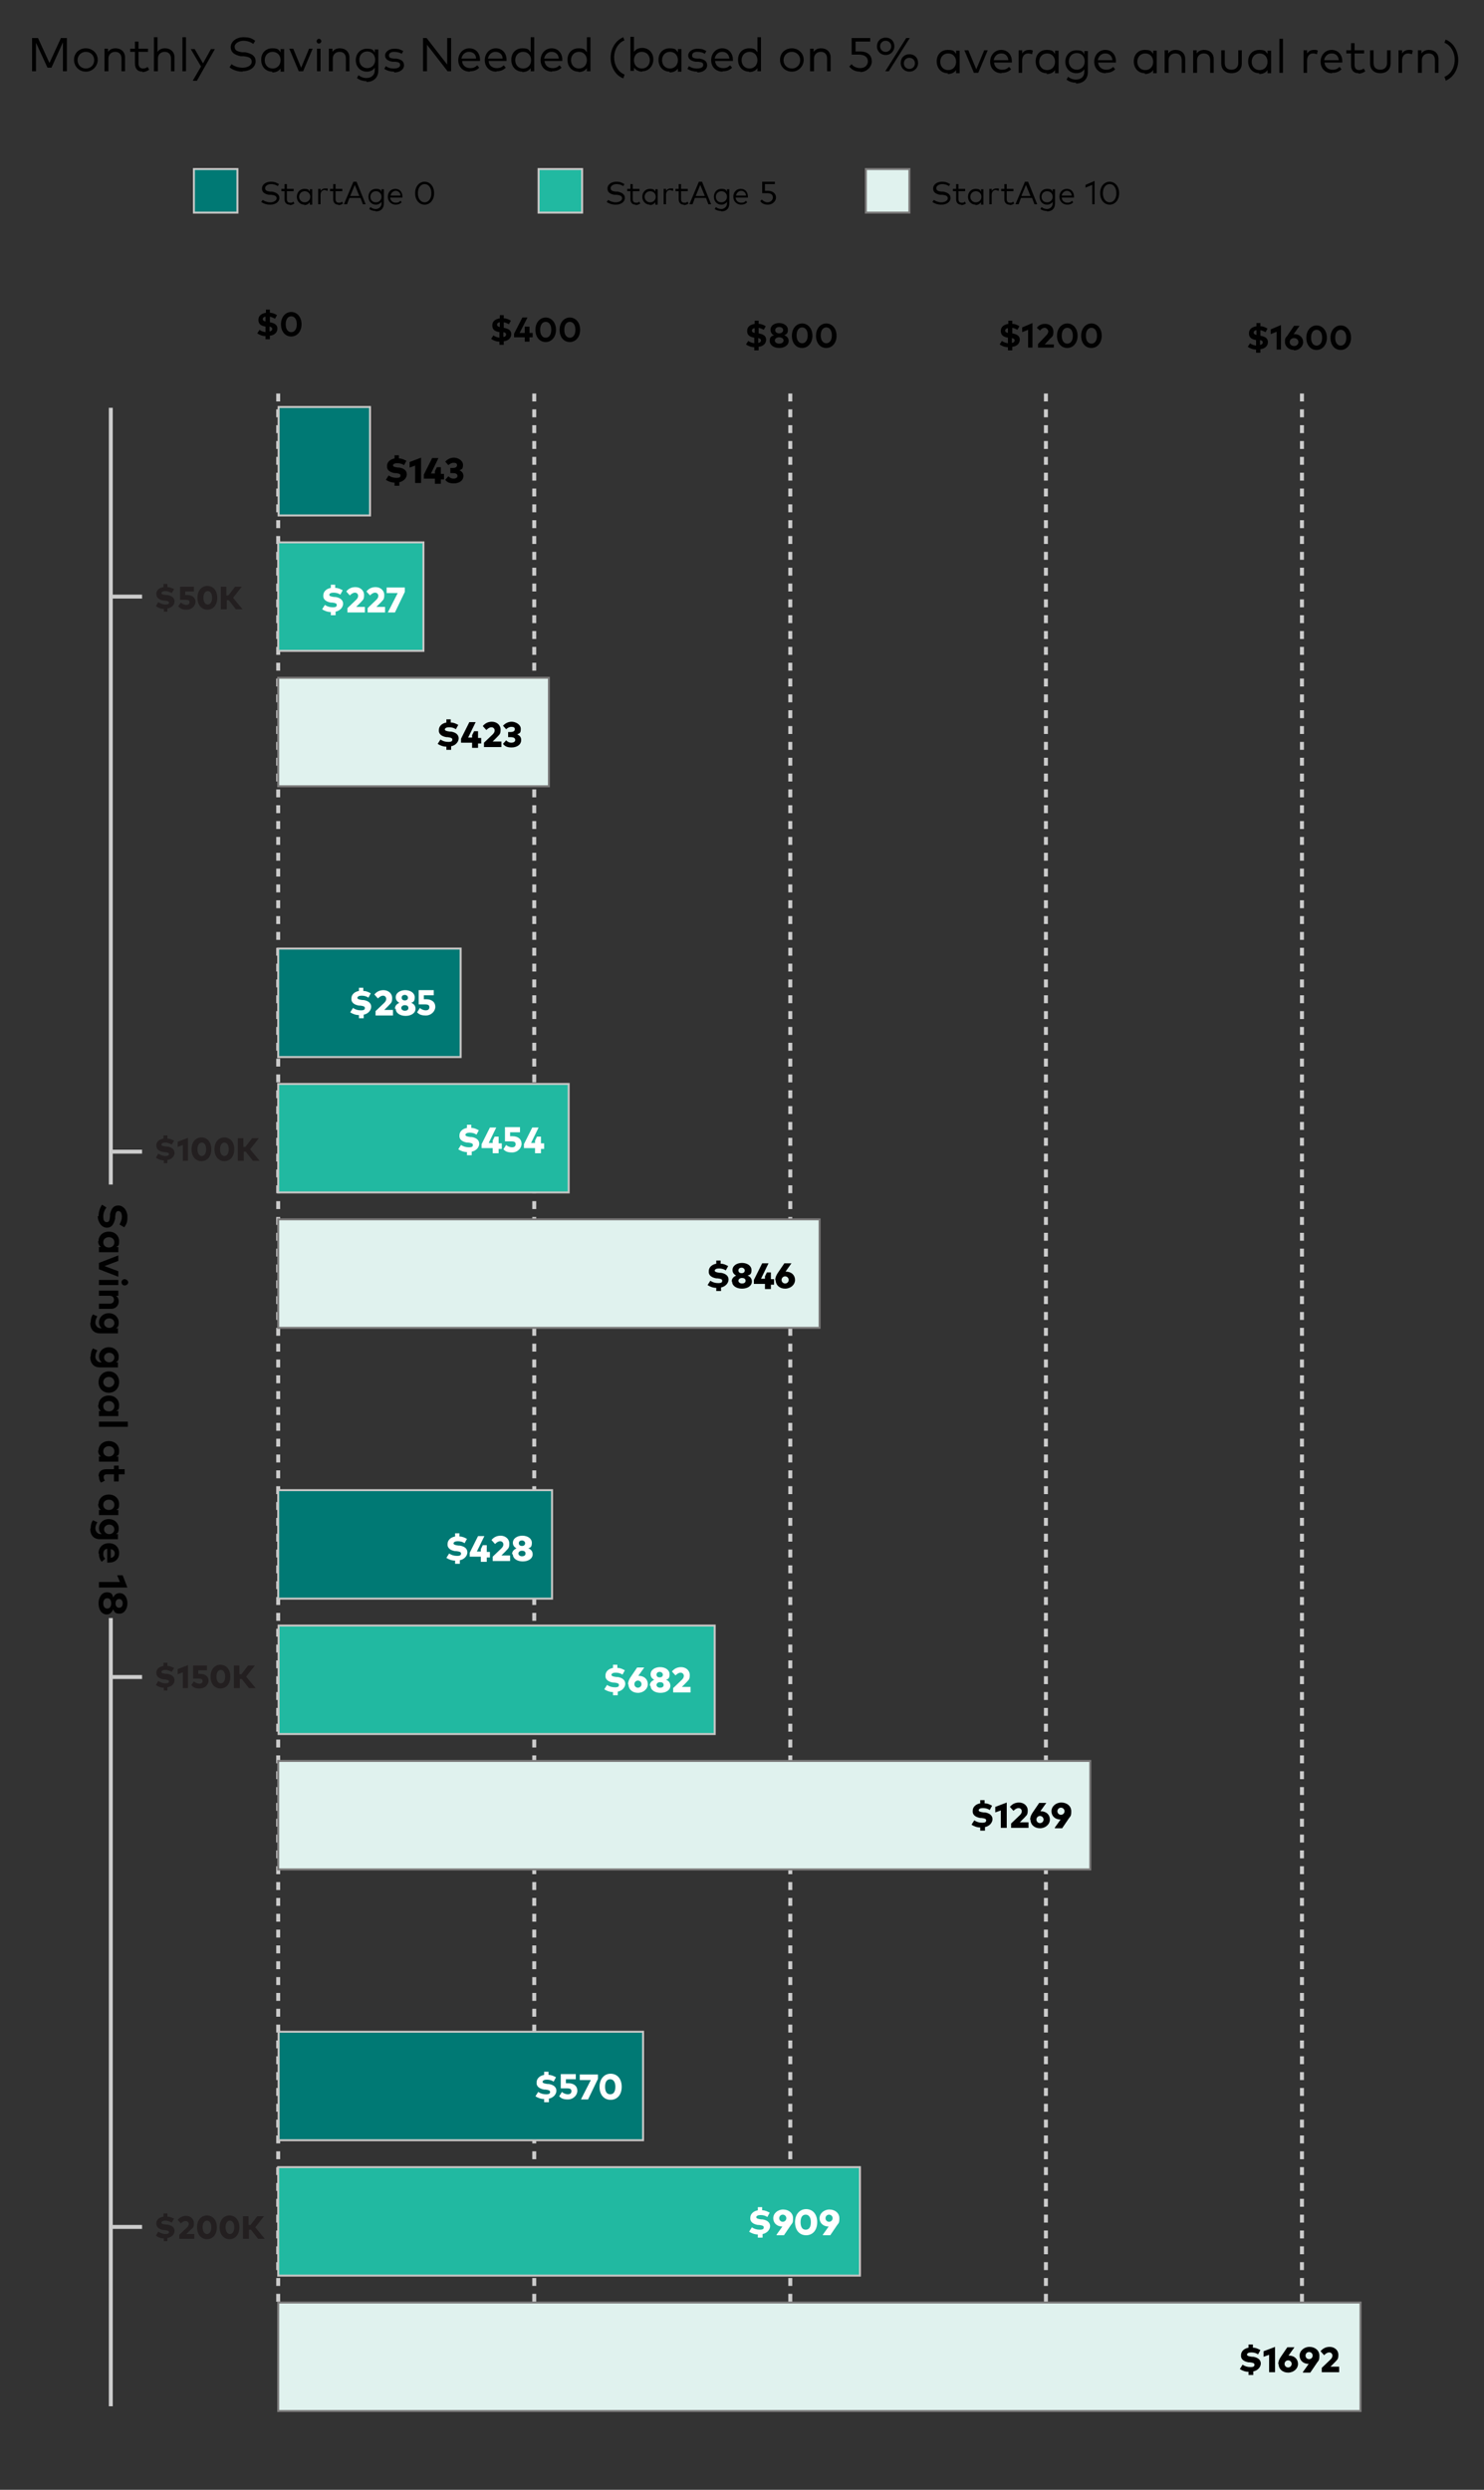 <?xml version="1.0" encoding="UTF-8"?>
<svg xmlns="http://www.w3.org/2000/svg" version="1.1" viewBox="0 0 375 628.9">
  <rect x="0" y="0" width="375" height="628.9" fill="#333333" stroke="none"/>
  <defs>
    <style>
      .cls-1, .cls-2 {
        fill: none;
        stroke: #ccc;
      }

      .cls-3 {
        fill: #010101;
      }

      .cls-4 {
        fill: #e0f2ee;
        stroke: #7c7b7b;
      }

      .cls-4, .cls-5, .cls-6 {
        stroke-width: .5px;
      }

      .cls-7 {
        fill: #231f20;
      }

      .cls-8 {
        isolation: isolate;
      }

      .cls-9 {
        fill: #fff;
      }

      .cls-5 {
        fill: #21b9a1;
      }

      .cls-5, .cls-6 {
        stroke: #c7c6c5;
      }

      .cls-6 {
        fill: #007974;
      }

      .cls-2 {
        stroke-dasharray: 2 2;
      }
    </style>
  </defs>
  <!-- Generator: Adobe Illustrator 28.7.8, SVG Export Plug-In . SVG Version: 1.2.0 Build 200)  -->
  <g>
    <g id="Layer_1">
      <g id="Layer_1-2" data-name="Layer_1">
        <g id="Layer_1-2">
          <path class="cls-3" d="M9.1,18h-1v-8.4h1.5l2.9,6.3,2.9-6.3h1.5v8.4h-1v-7.3l-2.9,6.4h-1l-2.9-6.3v7.3h0ZM21.7,18.1c-1.7,0-3-1.3-3-3s1.3-2.9,3-2.9,3,1.3,3,2.9-1.3,3-3,3ZM21.7,17.3c1.2,0,2.1-.9,2.1-2.1s-.9-2.1-2.1-2.1-2.1.9-2.1,2.1.9,2.1,2.1,2.1ZM27.3,18h-.9v-5.7h.9v.8c.5-.7,1.2-.9,1.9-.9,1.4,0,2.4.9,2.4,2.3v3.5h-.9v-3.2c0-1.1-.6-1.7-1.6-1.7s-1.7.7-1.7,1.7v3.2h0ZM36,18.1c-1.2,0-1.9-.7-1.9-2.1v-2.9h-1.2v-.8h1.2v-1.8h.9v1.8h2.4v.8h-2.4v2.9c0,.9.5,1.3,1.1,1.3s.9-.2,1.2-.4l.4.7c-.4.3-1,.6-1.7.6h0ZM39.8,18h-.9v-8.6h.9v3.7c.5-.7,1.2-.9,1.9-.9,1.4,0,2.4.9,2.4,2.3v3.5h-.9v-3.2c0-1.1-.6-1.7-1.6-1.7s-1.7.7-1.7,1.7v3.2h-.1ZM47,18h-.9v-8.6h.9v8.6ZM49.7,20.4h-1l2.1-3.6-2.6-4.4h1l2.1,3.6,2-3.6h1l-4.6,8.1h0ZM61.3,18.1c-1.2,0-2.5-.4-3.3-1.1l.5-.8c.6.5,1.7.9,2.8.9s2.3-.5,2.3-1.5-.7-1.2-2-1.4h-.8c-1.4-.3-2.5-.9-2.5-2.3s1.4-2.5,3.2-2.5,2.2.4,3,.9l-.5.8c-.7-.5-1.5-.8-2.5-.8s-2.2.6-2.2,1.5.6,1.2,1.9,1.4h.8c1.4.3,2.6.8,2.6,2.3s-1.5,2.5-3.3,2.5h0ZM68.8,18.1c-1.6,0-2.8-1.2-2.8-3s1.2-2.9,2.8-2.9,1.6.4,2.1,1v-.8h.9v5.7h-.9v-.8c-.4.6-1.1,1-2.1,1v-.2ZM68.9,17.3c1.2,0,2-.9,2-2.1s-.8-2.1-2-2.1-2,.9-2,2.1.8,2.1,2,2.1ZM76.5,18h-1l-2.4-5.7h1l2,4.8,2-4.8h.9l-2.4,5.7h0ZM80.6,11c-.4,0-.6-.3-.6-.6s.3-.6.6-.6.6.3.6.6-.3.6-.6.6ZM81,18h-.9v-5.7h.9v5.7ZM84,18h-.9v-5.7h.9v.8c.5-.7,1.2-.9,1.9-.9,1.4,0,2.4.9,2.4,2.3v3.5h-.9v-3.2c0-1.1-.6-1.7-1.6-1.7s-1.7.7-1.7,1.7v3.2h-.1ZM92.6,20.5c-.9,0-1.8-.3-2.4-.8l.4-.7c.5.4,1.2.7,2,.7,1.2,0,2.1-.7,2.1-2v-.6c-.4.6-1.1,1-2,1-1.6,0-2.8-1.2-2.8-2.9s1.2-2.9,2.8-2.9,1.6.4,2,1v-.8h.9v5.3c0,1.8-1.2,2.9-3,2.9v-.2ZM92.8,17.2c1.2,0,2-.9,2-2.1s-.8-2.1-2-2.1-2,.9-2,2.1.8,2.1,2,2.1ZM99.5,18.1c-.7,0-1.6-.2-2.4-.7l.4-.7c.4.3,1,.6,2,.6s1.6-.3,1.6-.9-.4-.7-1.2-.8h-.7c-1.3-.2-1.9-.8-1.9-1.6s.9-1.7,2.3-1.7,1.7.3,2.3.6l-.4.7c-.4-.3-1.1-.5-1.9-.5s-1.3.3-1.3.9.4.7,1.2.8h.7c1.2.2,1.9.7,1.9,1.7s-1,1.8-2.5,1.8v-.2h0ZM107.9,18h-1v-8.4h.9l5.2,6.7v-6.7h1v8.4h-.9l-5.2-6.7v6.7ZM118.7,18.1c-1.7,0-2.9-1.2-2.9-2.9s1.2-3,2.8-3,2.7,1.2,2.7,2.9v.3h-4.5c0,1.2,1,1.8,2,1.8s1.3-.3,1.8-.7l.5.6c-.7.7-1.5.9-2.3.9h0ZM116.7,14.8h3.6c0-1.1-.8-1.7-1.8-1.7s-1.7.7-1.9,1.7h.1ZM125.4,18.1c-1.7,0-2.9-1.2-2.9-2.9s1.2-3,2.8-3,2.7,1.2,2.7,2.9v.3h-4.5c0,1.2,1,1.8,2,1.8s1.3-.3,1.8-.7l.5.6c-.7.7-1.5.9-2.3.9h0ZM123.4,14.8h3.6c0-1.1-.8-1.7-1.8-1.7s-1.7.7-1.9,1.7h.1ZM132,18.1c-1.6,0-2.8-1.2-2.8-3s1.2-2.9,2.8-2.9,1.6.4,2.1,1v-3.8h.9v8.6h-.9v-.8c-.4.6-1.1,1-2.1,1h0ZM132.2,17.3c1.2,0,2-.9,2-2.1s-.8-2.1-2-2.1-2,.9-2,2.1.8,2.1,2,2.1ZM139.5,18.1c-1.7,0-2.9-1.2-2.9-2.9s1.2-3,2.8-3,2.7,1.2,2.7,2.9v.3h-4.5c.1,1.2,1,1.8,2,1.8s1.3-.3,1.8-.7l.5.6c-.7.7-1.5.9-2.3.9h-.1ZM137.6,14.8h3.6c-.1-1.1-.8-1.7-1.8-1.7s-1.7.7-1.9,1.7h0ZM146.2,18.1c-1.6,0-2.8-1.2-2.8-3s1.2-2.9,2.8-2.9,1.6.4,2.1,1v-3.8h.9v8.6h-.9v-.8c-.4.6-1.1,1-2.1,1h0ZM146.3,17.3c1.2,0,2-.9,2-2.1s-.8-2.1-2-2.1-2,.9-2,2.1.8,2.1,2,2.1ZM157.8,19l-.3.8c-1.9-.7-3.2-2.8-3.2-5.2s1.3-4.4,3.2-5.2l.3.8c-1.6.6-2.6,2.4-2.6,4.3s1,3.7,2.6,4.3v.2ZM162.3,18.1c-.9,0-1.6-.4-2.1-1v.8h-.9v-8.6h.9v3.8c.4-.6,1.1-1,2.1-1,1.6,0,2.8,1.2,2.8,2.9s-1.2,3-2.8,3h0ZM162.2,17.3c1.2,0,2-.9,2-2.1s-.8-2.1-2-2.1-2,.9-2,2.1.8,2.1,2,2.1ZM169.2,18.1c-1.6,0-2.8-1.2-2.8-3s1.2-2.9,2.8-2.9,1.6.4,2.1,1v-.8h.9v5.7h-.9v-.8c-.4.6-1.1,1-2.1,1v-.2ZM169.3,17.3c1.2,0,2-.9,2-2.1s-.8-2.1-2-2.1-2,.9-2,2.1.8,2.1,2,2.1ZM176.1,18.1c-.7,0-1.6-.2-2.4-.7l.4-.7c.4.3,1,.6,2,.6s1.6-.3,1.6-.9-.4-.7-1.2-.8h-.7c-1.3-.2-1.9-.8-1.9-1.6s.9-1.7,2.3-1.7,1.7.3,2.3.6l-.4.7c-.4-.3-1.1-.5-1.9-.5s-1.3.3-1.3.9.4.7,1.2.8h.7c1.2.2,1.9.7,1.9,1.7s-1,1.8-2.5,1.8v-.2h-.1ZM182.6,18.1c-1.7,0-2.9-1.2-2.9-2.9s1.2-3,2.8-3,2.7,1.2,2.7,2.9v.3h-4.5c.1,1.2,1,1.8,2,1.8s1.3-.3,1.8-.7l.5.6c-.7.7-1.5.9-2.3.9h-.1ZM180.7,14.8h3.6c-.1-1.1-.8-1.7-1.8-1.7s-1.7.7-1.9,1.7h0ZM189.3,18.1c-1.6,0-2.8-1.2-2.8-3s1.2-2.9,2.8-2.9,1.6.4,2.1,1v-3.8h.9v8.6h-.9v-.8c-.4.6-1.1,1-2.1,1h0ZM189.4,17.3c1.2,0,2-.9,2-2.1s-.8-2.1-2-2.1-2,.9-2,2.1.8,2.1,2,2.1ZM200.1,18.1c-1.7,0-3-1.3-3-3s1.3-2.9,3-2.9,3,1.3,3,2.9-1.3,3-3,3ZM200.1,17.3c1.2,0,2.1-.9,2.1-2.1s-.9-2.1-2.1-2.1-2.1.9-2.1,2.1.9,2.1,2.1,2.1ZM205.6,18h-.9v-5.7h.9v.8c.5-.7,1.2-.9,1.9-.9,1.4,0,2.4.9,2.4,2.3v3.5h-.9v-3.2c0-1.1-.6-1.7-1.6-1.7s-1.7.7-1.7,1.7v3.2h0ZM217.4,18.1c-1.2,0-2.1-.4-2.8-1.3l.6-.6c.5.7,1.4,1,2.2,1,1.2,0,1.9-.8,1.9-1.7s-.6-1.7-2.3-1.7h-1.8v-4.2h4.7v.9h-3.7v2.5h1.2c2,0,2.9,1.1,2.9,2.5s-1.3,2.7-2.9,2.7h0ZM223.8,13.9c-1.2,0-2.2-.9-2.2-2.2s.9-2.2,2.2-2.2,2.2.9,2.2,2.2-1,2.2-2.2,2.2ZM224.6,18h-.9l5.3-8.4h.9l-5.3,8.4ZM223.8,13.1c.8,0,1.4-.6,1.4-1.4s-.6-1.4-1.4-1.4-1.4.6-1.4,1.4.6,1.4,1.4,1.4ZM229.8,18.1c-1.2,0-2.2-.9-2.2-2.2s.9-2.2,2.2-2.2,2.2.9,2.2,2.2-1,2.2-2.2,2.2ZM229.8,17.4c.8,0,1.4-.6,1.4-1.4s-.6-1.4-1.4-1.4-1.4.6-1.4,1.4.6,1.4,1.4,1.4ZM239.5,18.5c-1.6,0-2.8-1.2-2.8-3s1.2-2.9,2.8-2.9,1.6.4,2.1,1v-.8h.9v5.7h-.9v-.8c-.4.6-1.1,1-2.1,1v-.2ZM239.6,17.7c1.2,0,2-.9,2-2.1s-.8-2.1-2-2.1-2,.9-2,2.1.8,2.1,2,2.1ZM247.1,18.4h-1l-2.4-5.7h1l2,4.8,2-4.8h.9l-2.4,5.7h-.1ZM253.1,18.5c-1.7,0-2.9-1.2-2.9-2.9s1.2-3,2.8-3,2.7,1.2,2.7,2.9v.3h-4.5c.1,1.2,1,1.8,2,1.8s1.3-.3,1.8-.7l.5.6c-.7.7-1.5.9-2.3.9h-.1ZM251.2,15.2h3.6c-.1-1.1-.8-1.7-1.8-1.7s-1.7.7-1.9,1.7h0ZM258.3,18.4h-.9v-5.7h.9v.8c.4-.6,1-.9,1.7-.9s.7,0,1,.2l-.2.9c-.3-.1-.7-.2-1-.2-.9,0-1.5.7-1.5,1.8v3.2h0ZM264.5,18.5c-1.6,0-2.8-1.2-2.8-3s1.2-2.9,2.8-2.9,1.6.4,2.1,1v-.8h.9v5.7h-.9v-.8c-.4.6-1.1,1-2.1,1v-.2ZM264.6,17.7c1.2,0,2-.9,2-2.1s-.8-2.1-2-2.1-2,.9-2,2.1.8,2.1,2,2.1ZM271.9,20.9c-.9,0-1.8-.3-2.4-.8l.4-.7c.5.4,1.2.7,2,.7,1.2,0,2.1-.7,2.1-2v-.6c-.4.6-1.1,1-2,1-1.6,0-2.8-1.2-2.8-2.9s1.2-2.9,2.8-2.9,1.6.4,2,1v-.8h.9v5.3c0,1.8-1.2,2.9-3,2.9v-.2ZM272.1,17.6c1.2,0,2-.9,2-2.1s-.8-2.1-2-2.1-2,.9-2,2.1.8,2.1,2,2.1ZM279.4,18.5c-1.7,0-2.9-1.2-2.9-2.9s1.2-3,2.8-3,2.7,1.2,2.7,2.9v.3h-4.5c.1,1.2,1,1.8,2,1.8s1.3-.3,1.8-.7l.5.6c-.7.7-1.5.9-2.3.9h-.1ZM277.5,15.2h3.6c-.1-1.1-.8-1.7-1.8-1.7s-1.7.7-1.9,1.7h0ZM289.3,18.5c-1.6,0-2.8-1.2-2.8-3s1.2-2.9,2.8-2.9,1.6.4,2.1,1v-.8h.9v5.7h-.9v-.8c-.4.6-1.1,1-2.1,1v-.2ZM289.4,17.7c1.2,0,2-.9,2-2.1s-.8-2.1-2-2.1-2,.9-2,2.1.8,2.1,2,2.1ZM295.2,18.4h-.9v-5.7h.9v.8c.5-.7,1.2-.9,1.9-.9,1.4,0,2.4.9,2.4,2.3v3.5h-.9v-3.2c0-1.1-.6-1.7-1.6-1.7s-1.7.7-1.7,1.7v3.2h0ZM302.4,18.4h-.9v-5.7h.9v.8c.5-.7,1.2-.9,1.9-.9,1.4,0,2.4.9,2.4,2.3v3.5h-.9v-3.2c0-1.1-.6-1.7-1.6-1.7s-1.7.7-1.7,1.7v3.2h0ZM311.2,18.5c-1.4,0-2.6-.8-2.6-2.5v-3.3h.9v3.2c0,1.2.7,1.7,1.7,1.7s1.7-.6,1.7-1.7v-3.2h.9v3.3c0,1.7-1.2,2.5-2.6,2.5ZM318.2,18.5c-1.6,0-2.8-1.2-2.8-3s1.2-2.9,2.8-2.9,1.6.4,2.1,1v-.8h.9v5.7h-.9v-.8c-.4.6-1.1,1-2.1,1v-.2ZM318.3,17.7c1.2,0,2-.9,2-2.1s-.8-2.1-2-2.1-2,.9-2,2.1.8,2.1,2,2.1ZM324.2,18.4h-.9v-8.6h.9v8.6ZM330.3,18.4h-.9v-5.7h.9v.8c.4-.6,1-.9,1.7-.9s.7,0,1,.2l-.2.9c-.3-.1-.7-.2-1-.2-.9,0-1.5.7-1.5,1.8v3.2h0ZM336.6,18.5c-1.7,0-2.9-1.2-2.9-2.9s1.2-3,2.8-3,2.7,1.2,2.7,2.9v.3h-4.5c.1,1.2,1,1.8,2,1.8s1.3-.3,1.8-.7l.5.6c-.7.7-1.5.9-2.3.9h-.1ZM334.7,15.2h3.6c-.1-1.1-.8-1.7-1.8-1.7s-1.7.7-1.9,1.7h0ZM343.3,18.5c-1.2,0-1.9-.7-1.9-2.1v-2.9h-1.2v-.8h1.2v-1.8h.9v1.8h2.4v.8h-2.4v2.9c0,.9.5,1.3,1.1,1.3s.9-.2,1.2-.4l.4.7c-.4.3-1,.6-1.7.6h0ZM348.8,18.5c-1.4,0-2.6-.8-2.6-2.5v-3.3h.9v3.2c0,1.2.7,1.7,1.7,1.7s1.7-.6,1.7-1.7v-3.2h.9v3.3c0,1.7-1.2,2.5-2.6,2.5ZM354.3,18.4h-.9v-5.7h.9v.8c.4-.6,1-.9,1.7-.9s.7,0,1,.2l-.2.9c-.3-.1-.7-.2-1-.2-.9,0-1.5.7-1.5,1.8v3.2h0ZM359.2,18.4h-.9v-5.7h.9v.8c.5-.7,1.2-.9,1.9-.9,1.4,0,2.4.9,2.4,2.3v3.5h-.9v-3.2c0-1.1-.6-1.7-1.6-1.7s-1.7.7-1.7,1.7v3.2h0ZM365.3,20.2l-.3-.8c1.6-.6,2.6-2.4,2.6-4.3s-1-3.7-2.6-4.3l.3-.8c1.9.7,3.2,2.8,3.2,5.2s-1.3,4.4-3.2,5.2v-.2Z"/>
          <path class="cls-3" d="M68.1,85.7h-1v-.8c-.8,0-1.5-.3-2.1-.7l.6-.9c.3.3.9.5,1.5.6v-1.4h0c-1.1-.2-1.8-.6-1.8-1.7s.8-1.6,1.9-1.8v-.8h1v.8c.7,0,1.3.3,1.8.6l-.5.9c-.4-.2-.8-.4-1.3-.5v1.4c1.1.2,1.9.6,1.9,1.6s-.8,1.7-1.9,1.8v.9h0ZM67.1,81.2v-1.2c-.4,0-.7.3-.7.6s.2.5.7.6ZM68.1,82.5v1.2c.4,0,.7-.3.7-.6s-.2-.5-.7-.6ZM73.6,85c-1.5,0-2.6-1.2-2.6-3.1s1.2-3.1,2.6-3.1,2.6,1.2,2.6,3.1-1.2,3.1-2.6,3.1ZM73.6,83.9c.8,0,1.4-.7,1.4-2s-.6-2-1.4-2-1.4.7-1.4,2,.6,2,1.4,2Z"/>
          <path class="cls-2" d="M70.3,99.4v482.2"/>
          <path class="cls-3" d="M127.2,87.1h-1v-.8c-.8,0-1.5-.3-2.1-.7l.6-.9c.3.3.9.5,1.5.6v-1.4h0c-1.1-.2-1.8-.6-1.8-1.7s.8-1.6,1.9-1.8v-.8h1v.8c.7,0,1.3.3,1.8.6l-.5.9c-.4-.2-.8-.4-1.3-.5v1.4c1.1.2,1.9.6,1.9,1.6s-.8,1.7-1.9,1.8v.9h0ZM126.3,82.6v-1.2c-.4,0-.7.3-.7.6s.2.5.7.6ZM127.2,83.9v1.2c.4,0,.7-.3.7-.6s-.2-.5-.7-.6ZM133.8,86.3h-1.2v-1.1h-2.7v-.9l2.1-4.1h1.3l-2,3.9h1.3v-1.6h1.2v1.6h.8v1.1h-.8v1.1h0ZM137.9,86.4c-1.5,0-2.6-1.2-2.6-3.1s1.2-3.1,2.6-3.1,2.6,1.2,2.6,3.1-1.2,3.1-2.6,3.1ZM137.9,85.3c.8,0,1.4-.7,1.4-2s-.6-2-1.4-2-1.4.7-1.4,2,.6,2,1.4,2ZM144,86.4c-1.5,0-2.6-1.2-2.6-3.1s1.2-3.1,2.6-3.1,2.6,1.2,2.6,3.1-1.2,3.1-2.6,3.1ZM144,85.3c.8,0,1.4-.7,1.4-2s-.6-2-1.4-2-1.4.7-1.4,2,.6,2,1.4,2Z"/>
          <path class="cls-2" d="M135,99.4v482.2"/>
          <path class="cls-3" d="M191.6,88.5h-1v-.8c-.8,0-1.5-.3-2.1-.7l.6-.9c.3.3.9.5,1.5.6v-1.4h0c-1.1-.2-1.8-.6-1.8-1.7s.8-1.6,1.9-1.8v-.8h1v.8c.7,0,1.3.3,1.8.6l-.5.9c-.4-.2-.8-.4-1.3-.5v1.4c1.1.2,1.9.6,1.9,1.6s-.8,1.7-1.9,1.8v.9h0ZM190.7,84.1v-1.2c-.4,0-.7.3-.7.6s.2.5.7.6ZM191.6,85.4v1.2c.4,0,.7-.3.7-.6s-.2-.5-.7-.6ZM196.9,87.9c-1.3,0-2.4-.7-2.4-1.8s.5-1.2,1.1-1.4c-.5-.2-.9-.7-.9-1.4,0-1.1,1-1.7,2.2-1.7s2.2.7,2.2,1.7-.4,1.1-.9,1.4c.6.2,1.1.7,1.1,1.4,0,1.1-1.1,1.8-2.4,1.8h0ZM196.9,84.2c.5,0,1-.3,1-.8s-.4-.8-1-.8-1,.3-1,.8.4.8,1,.8ZM196.9,86.8c.6,0,1.1-.3,1.1-.8s-.5-.8-1.1-.8-1.1.3-1.1.8.5.8,1.1.8ZM202.7,87.9c-1.5,0-2.6-1.2-2.6-3.1s1.2-3.1,2.6-3.1,2.6,1.2,2.6,3.1-1.2,3.1-2.6,3.1ZM202.7,86.7c.8,0,1.4-.7,1.4-2s-.6-2-1.4-2-1.4.7-1.4,2,.6,2,1.4,2ZM208.8,87.9c-1.5,0-2.6-1.2-2.6-3.1s1.2-3.1,2.6-3.1,2.6,1.2,2.6,3.1-1.2,3.1-2.6,3.1ZM208.8,86.7c.8,0,1.4-.7,1.4-2s-.6-2-1.4-2-1.4.7-1.4,2,.6,2,1.4,2Z"/>
          <path class="cls-2" d="M199.7,99.4v482.2"/>
          <path class="cls-3" d="M255.7,88.5h-1v-.8c-.8,0-1.5-.3-2.1-.7l.6-.9c.3.3.9.5,1.5.6v-1.4h0c-1.1-.2-1.8-.6-1.8-1.7s.8-1.6,1.9-1.8v-.8h1v.8c.7,0,1.3.3,1.8.6l-.5.9c-.4-.2-.8-.4-1.3-.5v1.4c1.1.2,1.9.6,1.9,1.6s-.8,1.7-1.9,1.8v.9h0ZM254.7,84.1v-1.2c-.4,0-.7.3-.7.6s.2.5.7.6ZM255.7,85.4v1.2c.4,0,.7-.3.7-.6s-.2-.5-.7-.6ZM261,87.8h-1.2v-4.5l-1.5.6v-1.2l2.6-1.1v6.2h.1ZM266.3,87.8h-4v-.9l2.1-2.2c.3-.3.5-.7.5-1s-.4-.9-.9-.9-.9.3-1.2.7l-.8-.7c.3-.4.9-1,2.1-1s2.1.8,2.1,2-.4,1.3-.9,1.8l-1.3,1.4h2.3v1.1-.3h0ZM269.7,87.9c-1.5,0-2.6-1.2-2.6-3.1s1.2-3.1,2.6-3.1,2.6,1.2,2.6,3.1-1.2,3.1-2.6,3.1ZM269.7,86.8c.8,0,1.4-.7,1.4-2s-.6-2-1.4-2-1.4.7-1.4,2,.6,2,1.4,2ZM275.8,87.9c-1.5,0-2.6-1.2-2.6-3.1s1.2-3.1,2.6-3.1,2.6,1.2,2.6,3.1-1.2,3.1-2.6,3.1ZM275.8,86.8c.8,0,1.4-.7,1.4-2s-.6-2-1.4-2-1.4.7-1.4,2,.6,2,1.4,2Z"/>
          <path class="cls-2" d="M264.3,99.4v482.2"/>
          <path class="cls-3" d="M318.4,89.1h-1v-.8c-.8,0-1.5-.3-2.1-.7l.6-.9c.3.3.9.5,1.5.6v-1.4h0c-1.1-.2-1.8-.6-1.8-1.7s.8-1.6,1.9-1.8v-.8h1v.8c.7,0,1.3.3,1.8.6l-.5.9c-.4-.2-.8-.4-1.3-.5v1.4c1.1.2,1.9.6,1.9,1.6s-.8,1.7-1.9,1.8v.9h-.1ZM317.5,84.6v-1.2c-.4,0-.7.3-.7.6s.2.5.7.6ZM318.4,85.9v1.2c.4,0,.7-.3.7-.6s-.2-.5-.7-.6ZM323.8,88.3h-1.2v-4.5l-1.5.6v-1.2l2.6-1.1v6.2h.1ZM327,88.4c-1.3,0-2.3-.9-2.3-2s.2-1.1.6-1.6l1.7-2.5h1.4l-1.5,2.1h.3c1.2,0,2.1.9,2.1,2s-1,2.1-2.3,2.1h0ZM327,87.4c.6,0,1.1-.4,1.1-1s-.5-1-1.1-1-1.1.4-1.1,1,.5,1,1.1,1ZM332.7,88.4c-1.5,0-2.6-1.2-2.6-3.1s1.2-3.1,2.6-3.1,2.6,1.2,2.6,3.1-1.2,3.1-2.6,3.1ZM332.7,87.3c.8,0,1.4-.7,1.4-2s-.6-2-1.4-2-1.4.7-1.4,2,.6,2,1.4,2ZM338.8,88.4c-1.5,0-2.6-1.2-2.6-3.1s1.2-3.1,2.6-3.1,2.6,1.2,2.6,3.1-1.2,3.1-2.6,3.1ZM338.8,87.3c.8,0,1.4-.7,1.4-2s-.6-2-1.4-2-1.4.7-1.4,2,.6,2,1.4,2Z"/>
          <path class="cls-2" d="M329,99.4v482.2"/>
          <path class="cls-6" d="M93.5,130.2v-27.4h-23.1v27.4h23.1Z"/>
          <path class="cls-6" d="M116.4,267v-27.4h-46.1v27.4h46.1Z"/>
          <path class="cls-6" d="M139.5,403.8v-27.4h-69.2v27.4h69.2Z"/>
          <path class="cls-6" d="M162.5,540.6v-27.4h-92.1v27.4h92.1Z"/>
          <path class="cls-5" d="M107,164.4v-27.4h-36.7v27.4h36.7Z"/>
          <path class="cls-5" d="M143.7,301.2v-27.4h-73.4v27.4h73.4Z"/>
          <path class="cls-5" d="M180.6,438v-27.4h-110.2v27.4h110.2Z"/>
          <path class="cls-5" d="M217.3,574.8v-27.4H70.3v27.4h147Z"/>
          <path class="cls-4" d="M138.7,198.6v-27.4h-68.4v27.4h68.4Z"/>
          <path class="cls-4" d="M207.1,335.4v-27.4H70.3v27.4h136.8Z"/>
          <path class="cls-4" d="M275.5,472.2v-27.4H70.3v27.4h205.2Z"/>
          <path class="cls-4" d="M343.8,609v-27.4H70.3v27.4h273.5Z"/>
          <path class="cls-3" d="M24.9,307.3c0-1.1.3-2.2.9-3l1.1.7c-.4.5-.8,1.3-.8,2.3s.3,1.4.9,1.4.7-.5.8-1.5v-.5c.3-1.3.8-2.2,2.1-2.2s2.3,1.3,2.3,2.8-.2,1.8-.8,2.7l-1.2-.7c.3-.6.6-1.2.6-2s-.3-1.4-.9-1.4-.7.6-.8,1.5v.4c-.3,1.3-.8,2.3-2.1,2.3s-2.3-1.4-2.3-2.9h.2,0ZM24.9,313.5c0-1.4,1.1-2.4,2.6-2.4s2.6,1,2.6,2.4-.3,1.1-.7,1.5h.5v1.3h-4.9v-1.3h.5c-.4-.3-.7-.8-.7-1.5h.1ZM26.1,313.8c0,.8.6,1.3,1.4,1.3s1.4-.5,1.4-1.3-.6-1.3-1.4-1.3-1.4.5-1.4,1.3ZM25,320.5v-1.5l4.9-1.9v1.4l-3.5,1.3,3.5,1.3v1.4l-4.9-1.9h0ZM30.7,323.9c0-.5.4-.8.8-.8s.9.4.9.8-.4.8-.9.8-.8-.4-.8-.8ZM25,324.6v-1.3h4.9v1.3h-4.9ZM25,327.3v-1.3h4.9v1.3h-.6c.5.3.7.9.7,1.4,0,1.1-.8,1.9-1.9,1.9h-3.1v-1.3h2.7c.7,0,1.1-.4,1.1-1s-.4-1-1.1-1h-2.7ZM22.9,334.1c0-.8.2-1.6.6-2.1l1.1.5c-.3.5-.5,1-.5,1.6s.5,1.4,1.3,1.4h.3c-.4-.3-.7-.8-.7-1.5,0-1.2,1-2.3,2.5-2.3s2.5,1.1,2.5,2.3-.3,1.2-.7,1.5h.5v1.3h-4.5c-1.6,0-2.5-1-2.5-2.7h.1ZM26.3,334.2c0,.7.6,1.2,1.3,1.2s1.3-.5,1.3-1.2-.6-1.2-1.3-1.2-1.3.5-1.3,1.2ZM22.9,342.7c0-.8.2-1.6.6-2.1l1.1.5c-.3.5-.5,1-.5,1.6s.5,1.4,1.3,1.4h.3c-.4-.3-.7-.8-.7-1.5,0-1.2,1-2.3,2.5-2.3s2.5,1.1,2.5,2.3-.3,1.2-.7,1.5h.5v1.3h-4.5c-1.6,0-2.5-1-2.5-2.7h.1ZM26.3,342.9c0,.7.6,1.2,1.3,1.2s1.3-.5,1.3-1.2-.6-1.2-1.3-1.2-1.3.5-1.3,1.2ZM24.9,349.1c0-1.5,1.1-2.7,2.6-2.7s2.6,1.1,2.6,2.7-1.1,2.7-2.6,2.7-2.6-1.1-2.6-2.7ZM26.1,349.1c0,.7.6,1.3,1.4,1.3s1.4-.6,1.4-1.3-.6-1.3-1.4-1.3-1.4.6-1.4,1.3ZM24.9,354.9c0-1.4,1.1-2.4,2.6-2.4s2.6,1,2.6,2.4-.3,1.1-.7,1.5h.5v1.3h-4.9v-1.3h.5c-.4-.3-.7-.8-.7-1.5h.1ZM26.1,355.2c0,.8.6,1.3,1.4,1.3s1.4-.5,1.4-1.3-.6-1.3-1.4-1.3-1.4.5-1.4,1.3ZM25,360.4v-1.3h7.3v1.3h-7.3ZM24.9,366.4c0-1.4,1.1-2.4,2.6-2.4s2.6,1,2.6,2.4-.3,1.1-.7,1.5h.5v1.3h-4.9v-1.3h.5c-.4-.3-.7-.8-.7-1.5h.1ZM26.1,366.6c0,.8.6,1.3,1.4,1.3s1.4-.5,1.4-1.3-.6-1.3-1.4-1.3-1.4.5-1.4,1.3ZM24.9,372.9c0-1.2.7-1.8,2-1.8h1.9v-.9h1.2v.9h1.5v1.3h-1.5v1.8h-1.2v-1.8h-1.8c-.6,0-.8.3-.8.7s.2.7.3.9l-1,.5c-.3-.4-.5-.9-.5-1.6h-.1ZM24.9,379.9c0-1.4,1.1-2.4,2.6-2.4s2.6,1,2.6,2.4-.3,1.1-.7,1.5h.5v1.3h-4.9v-1.3h.5c-.4-.3-.7-.8-.7-1.5h.1ZM26.1,380.1c0,.8.6,1.3,1.4,1.3s1.4-.5,1.4-1.3-.6-1.3-1.4-1.3-1.4.5-1.4,1.3ZM22.9,386.1c0-.8.2-1.6.6-2.1l1.1.5c-.3.5-.5,1-.5,1.6s.5,1.4,1.3,1.4h.3c-.4-.3-.7-.8-.7-1.5,0-1.2,1-2.3,2.5-2.3s2.5,1.1,2.5,2.3-.3,1.2-.7,1.5h.5v1.3h-4.5c-1.6,0-2.5-1-2.5-2.7h.1ZM26.3,386.3c0,.7.6,1.2,1.3,1.2s1.3-.5,1.3-1.2-.6-1.2-1.3-1.2-1.3.5-1.3,1.2ZM24.9,392.4c0-1.5,1-2.6,2.6-2.6s2.6,1,2.6,2.5-1,2.4-2.6,2.4h-.4v-3.5c-.7.1-1,.6-1,1.3s.2.9.5,1.2l-.9.8c-.5-.6-.7-1.3-.7-2.1h-.1ZM28,391.3v2.2c.6-.1,1-.5,1-1.1s-.4-1-1-1.1ZM25,401v-1.4h5.3l-.7-1.7h1.4l1.2,3.1s-7.2,0-7.2,0ZM24.9,405c0-1.5.8-2.8,2.1-2.8s1.4.6,1.6,1.3c.3-.6.8-1.1,1.6-1.1,1.3,0,2,1.2,2,2.6s-.8,2.6-2,2.6-1.3-.5-1.6-1.1c-.3.7-.8,1.3-1.6,1.3-1.3,0-2.1-1.2-2.1-2.8ZM29.2,405c0,.6.3,1.1.9,1.1s.9-.5.9-1.1-.3-1.1-.9-1.1-.9.5-.9,1.1ZM26.1,405c0,.7.3,1.3,1,1.3s1-.6,1-1.3-.3-1.3-1-1.3-1,.6-1,1.3Z"/>
          <path class="cls-1" d="M28,299.2V103"/>
          <path class="cls-1" d="M28,607.8v-199.1"/>
          <path class="cls-1" d="M35.9,150.7h-7.9"/>
          <path class="cls-1" d="M35.9,290.9h-7.9"/>
          <path class="cls-1" d="M35.9,423.6h-7.9"/>
          <path class="cls-1" d="M35.9,562.5h-7.9"/>
          <g class="cls-8">
            <g class="cls-8">
              <g class="cls-8">
                <path class="cls-7" d="M41.4,566.2v-.8c-.8,0-1.5-.3-2-.7l.6-1c.5.3,1.1.6,1.8.6s.9-.2.9-.5c0-.3-.4-.4-1.1-.5h-.3c-1.1-.2-1.8-.7-1.8-1.7,0-.9.7-1.5,1.8-1.7v-.8h1v.8c.7,0,1.2.3,1.7.5l-.6,1c-.4-.2-1-.5-1.6-.5s-1,.2-1,.5c0,.4.5.4,1.2.5h.3c1.1.2,1.8.7,1.8,1.6s-.7,1.6-1.8,1.8v.8h-1Z"/>
                <path class="cls-7" d="M45.3,565.5v-1l2-1.9c.3-.3.4-.6.4-.9s-.3-.7-.8-.7-.9.3-1.2.6l-.8-.9c.4-.4,1-1,2.1-1s2,.7,2,1.9-.3,1.1-.9,1.7l-1,1h2v1.2h-3.9Z"/>
                <path class="cls-7" d="M49.8,562.6c0-1.9,1.1-3,2.5-3s2.5,1.1,2.5,3-1.1,3-2.5,3-2.5-1.1-2.5-3ZM53.4,562.6c0-1.1-.5-1.7-1.1-1.7s-1.1.6-1.1,1.7.5,1.7,1.1,1.7,1.1-.6,1.1-1.7Z"/>
                <path class="cls-7" d="M55.5,562.6c0-1.9,1.1-3,2.5-3s2.5,1.1,2.5,3-1.1,3-2.5,3-2.5-1.1-2.5-3ZM59.2,562.6c0-1.1-.5-1.7-1.1-1.7s-1.1.6-1.1,1.7.5,1.7,1.1,1.7,1.1-.6,1.1-1.7Z"/>
                <path class="cls-7" d="M61.4,565.5v-5.7h1.4v2.2h.5l1.7-2.2h1.7l-2.2,2.8,2.4,2.9h-1.7l-1.8-2.3h-.5v2.3h-1.4Z"/>
              </g>
            </g>
          </g>
          <g class="cls-8">
            <g class="cls-8">
              <g class="cls-8">
                <path class="cls-7" d="M41.4,427.1v-.8c-.8,0-1.5-.3-2-.7l.6-1c.5.3,1.1.6,1.8.6s.9-.2.9-.5c0-.3-.4-.4-1.1-.5h-.3c-1.1-.2-1.8-.7-1.8-1.7,0-.9.7-1.5,1.8-1.7v-.8h1v.8c.7,0,1.2.3,1.7.5l-.6,1c-.4-.2-1-.5-1.6-.5s-1,.2-1,.5c0,.4.5.4,1.2.5h.3c1.1.2,1.8.7,1.8,1.6s-.7,1.6-1.8,1.8v.8h-1Z"/>
                <path class="cls-7" d="M46.2,426.4v-4l-1.3.5v-1.3l2.6-1v5.8h-1.3Z"/>
                <path class="cls-7" d="M48.3,425.7l.7-1c.3.3.9.6,1.4.6s.8-.3.8-.7-.3-.6-1-.6h-1.4v-3.3h3.5v1.2h-2.2v.9s.5,0,.5,0c1.3,0,2.1.7,2.1,1.7s-.9,2-2.2,2-1.6-.3-2.1-.8Z"/>
                <path class="cls-7" d="M53.2,423.5c0-1.9,1.1-3,2.5-3s2.5,1.1,2.5,3-1.1,3-2.5,3-2.5-1.1-2.5-3ZM56.9,423.5c0-1.1-.5-1.7-1.1-1.7s-1.1.6-1.1,1.7.5,1.7,1.1,1.7,1.1-.6,1.1-1.7Z"/>
                <path class="cls-7" d="M59.1,426.4v-5.7h1.4v2.2h.5l1.7-2.2h1.7l-2.2,2.8,2.4,2.9h-1.7l-1.8-2.3h-.5v2.3h-1.4Z"/>
              </g>
            </g>
          </g>
          <g class="cls-8">
            <g class="cls-8">
              <g class="cls-8">
                <path class="cls-7" d="M41.4,293.9v-.8c-.8,0-1.5-.3-2-.7l.6-1c.5.3,1.1.6,1.8.6s.9-.2.9-.5c0-.3-.4-.4-1.1-.5h-.3c-1.1-.2-1.8-.7-1.8-1.7,0-.9.7-1.5,1.8-1.7v-.8h1v.8c.7,0,1.2.3,1.7.5l-.6,1c-.4-.2-1-.5-1.6-.5s-1,.2-1,.5c0,.4.5.4,1.2.5h.3c1.1.2,1.8.7,1.8,1.6s-.7,1.6-1.8,1.8v.8h-1Z"/>
                <path class="cls-7" d="M46.2,293.2v-4l-1.3.5v-1.3l2.6-1v5.8h-1.3Z"/>
                <path class="cls-7" d="M48.4,290.3c0-1.9,1.1-3,2.5-3s2.5,1.1,2.5,3-1.1,3-2.5,3-2.5-1.1-2.5-3ZM52.1,290.3c0-1.1-.5-1.7-1.1-1.7s-1.1.6-1.1,1.7.5,1.7,1.1,1.7,1.1-.6,1.1-1.7Z"/>
                <path class="cls-7" d="M54.2,290.3c0-1.9,1.1-3,2.5-3s2.5,1.1,2.5,3-1.1,3-2.5,3-2.5-1.1-2.5-3ZM57.8,290.3c0-1.1-.5-1.7-1.1-1.7s-1.1.6-1.1,1.7.5,1.7,1.1,1.7,1.1-.6,1.1-1.7Z"/>
                <path class="cls-7" d="M60.1,293.2v-5.7h1.4v2.2h.5l1.7-2.2h1.7l-2.2,2.8,2.4,2.9h-1.7l-1.8-2.3h-.5v2.3h-1.4Z"/>
              </g>
            </g>
          </g>
          <g class="cls-8">
            <g class="cls-8">
              <g class="cls-8">
                <path class="cls-7" d="M41.4,154.6v-.8c-.8,0-1.5-.3-2-.7l.6-1c.5.3,1.1.6,1.8.6s.9-.2.9-.5c0-.3-.4-.4-1.1-.5h-.3c-1.1-.2-1.8-.7-1.8-1.7,0-.9.7-1.5,1.8-1.7v-.8h1v.8c.7,0,1.2.3,1.7.5l-.6,1c-.4-.2-1-.5-1.6-.5s-1,.2-1,.5c0,.4.5.4,1.2.5h.3c1.1.2,1.8.7,1.8,1.6s-.7,1.6-1.8,1.8v.8h-1Z"/>
                <path class="cls-7" d="M45,153.2l.7-1c.3.3.9.6,1.4.6s.8-.3.8-.7-.3-.6-1-.6h-1.4v-3.3h3.5v1.2h-2.2v.9s.5,0,.5,0c1.3,0,2.1.7,2.1,1.7s-.9,2-2.2,2-1.6-.3-2.1-.8Z"/>
                <path class="cls-7" d="M49.9,151c0-1.9,1.1-3,2.5-3s2.5,1.1,2.5,3-1.1,3-2.5,3-2.5-1.1-2.5-3ZM53.6,151c0-1.1-.5-1.7-1.1-1.7s-1.1.6-1.1,1.7.5,1.7,1.1,1.7,1.1-.6,1.1-1.7Z"/>
                <path class="cls-7" d="M55.8,153.9v-5.7h1.4v2.2h.5l1.7-2.2h1.7l-2.2,2.8,2.4,2.9h-1.7l-1.8-2.3h-.5v2.3h-1.4Z"/>
              </g>
            </g>
          </g>
          <path class="cls-6" d="M60,42.7h-11v11h11v-11Z"/>
          <path class="cls-3" d="M68.2,51.7c-.8,0-1.7-.3-2.2-.7l.4-.5c.4.3,1.1.6,1.9.6s1.6-.4,1.6-1-.5-.8-1.4-.9h-.6c-1-.2-1.7-.6-1.7-1.6s1-1.7,2.2-1.7,1.5.3,2.1.6l-.3.5c-.5-.3-1-.5-1.7-.5s-1.5.4-1.5,1,.4.8,1.3.9h.5c.9.2,1.8.6,1.8,1.6s-1,1.7-2.3,1.7c0,0,0,0-.1,0ZM73.2,51.7c-.8,0-1.3-.5-1.3-1.4v-2h-.8v-.6h.8v-1.2h.6v1.2h1.7v.6h-1.7v2c0,.6.3.9.8.9s.6,0,.8-.3l.3.5c-.3.2-.7.4-1.1.4h-.1ZM76.9,51.7c-1.1,0-1.9-.9-1.9-2s.8-2,1.9-2,1.1.3,1.4.7v-.6h.6v3.9h-.6v-.6c-.3.4-.8.7-1.4.7h0ZM77,51.1c.8,0,1.4-.6,1.4-1.4s-.6-1.4-1.4-1.4-1.4.6-1.4,1.4.6,1.4,1.4,1.4ZM81,51.6h-.6v-3.9h.6v.5c.3-.4.7-.6,1.1-.6h.7v.6c-.3,0-.6-.2-.8-.2-.6,0-1,.5-1,1.2v2.2h0v.2ZM85.5,51.7c-.8,0-1.3-.5-1.3-1.4v-2h-.8v-.6h.8v-1.2h.6v1.2h1.7v.6h-1.7v2c0,.6.3.9.8.9s.6,0,.8-.3l.3.5c-.3.2-.7.4-1.1.4h-.1ZM87.6,51.6h-.7l2.4-5.7h.8l2.3,5.7h-.7l-.6-1.6h-2.8l-.6,1.6h-.1ZM89.7,46.6l-1.2,2.9h2.3l-1.2-2.9h0ZM94.9,53.3c-.6,0-1.2-.2-1.6-.5l.3-.5c.4.3.8.5,1.4.5s1.4-.5,1.4-1.4v-.4c-.3.4-.8.7-1.4.7-1.1,0-1.9-.8-1.9-2s.8-2,1.9-2,1.1.3,1.4.7v-.6h.6v3.6c0,1.3-.8,2-2,2h-.1ZM95,51.1c.8,0,1.4-.6,1.4-1.4s-.6-1.4-1.4-1.4-1.4.6-1.4,1.4.5,1.4,1.4,1.4ZM100,51.7c-1.1,0-2-.8-2-2s.8-2,1.9-2,1.8.8,1.8,2v.2h-3.1c0,.8.7,1.3,1.4,1.3s.9-.2,1.2-.5l.3.4c-.5.5-1,.6-1.6.6h0ZM98.7,49.4h2.5c0-.7-.6-1.2-1.2-1.2s-1.2.5-1.3,1.2ZM107.3,51.7c-1.3,0-2.4-1.1-2.4-2.9s1.1-2.9,2.4-2.9,2.4,1.1,2.4,2.9-1.1,2.9-2.4,2.9ZM107.3,51.1c.9,0,1.7-.8,1.7-2.3s-.8-2.3-1.7-2.3-1.7.8-1.7,2.3.8,2.3,1.7,2.3Z"/>
          <path class="cls-5" d="M147.1,42.7h-11v11h11v-11Z"/>
          <path class="cls-3" d="M155.5,51.7c-.8,0-1.7-.3-2.2-.7l.4-.5c.4.3,1.1.6,1.9.6s1.6-.4,1.6-1-.5-.8-1.4-.9h-.6c-1-.2-1.7-.6-1.7-1.6s1-1.7,2.2-1.7,1.5.3,2.1.6l-.3.5c-.5-.3-1-.5-1.7-.5s-1.5.4-1.5,1,.4.8,1.3.9h.5c.9.2,1.8.6,1.8,1.6s-1,1.7-2.3,1.7c0,0-.1,0-.1,0ZM160.6,51.7c-.8,0-1.3-.5-1.3-1.4v-2h-.8v-.6h.8v-1.2h.6v1.2h1.7v.6h-1.7v2c0,.6.3.9.8.9s.6,0,.8-.3l.3.5c-.3.2-.7.4-1.1.4h-.1ZM164.2,51.7c-1.1,0-1.9-.9-1.9-2s.8-2,1.9-2,1.1.3,1.4.7v-.6h.6v3.9h-.6v-.6c-.3.4-.8.7-1.4.7h0ZM164.3,51.1c.8,0,1.4-.6,1.4-1.4s-.6-1.4-1.4-1.4-1.4.6-1.4,1.4.6,1.4,1.4,1.4ZM168.3,51.6h-.6v-3.9h.6v.5c.3-.4.7-.6,1.1-.6h.7v.6c-.3,0-.6-.2-.8-.2-.6,0-1,.5-1,1.2v2.2h0v.2ZM172.8,51.7c-.8,0-1.3-.5-1.3-1.4v-2h-.8v-.6h.8v-1.2h.6v1.2h1.7v.6h-1.7v2c0,.6.3.9.8.9s.6,0,.8-.3l.3.5c-.3.2-.7.4-1.1.4h-.1ZM174.9,51.6h-.7l2.4-5.7h.8l2.3,5.7h-.7l-.6-1.6h-2.8l-.6,1.6h0ZM177,46.6l-1.2,2.9h2.3l-1.2-2.9h0ZM182.2,53.3c-.6,0-1.2-.2-1.6-.5l.3-.5c.4.3.8.5,1.4.5s1.4-.5,1.4-1.4v-.4c-.3.4-.8.7-1.4.7-1.1,0-1.9-.8-1.9-2s.8-2,1.9-2,1.1.3,1.4.7v-.6h.6v3.6c0,1.3-.8,2-2,2h0ZM182.3,51.1c.8,0,1.4-.6,1.4-1.4s-.6-1.4-1.4-1.4-1.4.6-1.4,1.4.5,1.4,1.4,1.4ZM187.3,51.7c-1.1,0-2-.8-2-2s.8-2,1.9-2,1.8.8,1.8,2v.2h-3.1c0,.8.7,1.3,1.4,1.3s.9-.2,1.2-.5l.3.4c-.5.5-1,.6-1.6.6h.1ZM186,49.4h2.5c0-.7-.6-1.2-1.2-1.2s-1.2.5-1.3,1.2ZM194,51.7c-.8,0-1.5-.3-1.9-.9l.4-.4c.4.4.9.7,1.5.7s1.3-.5,1.3-1.2-.4-1.1-1.5-1.1h-1.2v-2.9h3.2v.6h-2.5v1.7h.8c1.3,0,2,.8,2,1.7s-.9,1.8-2,1.8c0,0-.1,0-.1,0Z"/>
          <path class="cls-4" d="M229.8,42.7h-11v11h11v-11Z"/>
          <path class="cls-3" d="M237.8,51.7c-.8,0-1.7-.3-2.2-.7l.4-.5c.4.3,1.1.6,1.9.6s1.6-.4,1.6-1-.5-.8-1.4-.9h-.6c-1-.2-1.7-.6-1.7-1.6s1-1.7,2.2-1.7,1.5.3,2.1.6l-.3.5c-.5-.3-1-.5-1.7-.5s-1.5.4-1.5,1,.4.8,1.3.9h.5c.9.2,1.8.6,1.8,1.6s-1,1.7-2.3,1.7c0,0-.1,0-.1,0ZM242.9,51.7c-.8,0-1.3-.5-1.3-1.4v-2h-.8v-.6h.8v-1.2h.6v1.2h1.7v.6h-1.7v2c0,.6.3.9.8.9s.6,0,.8-.3l.3.5c-.3.2-.7.4-1.1.4h-.1ZM246.5,51.7c-1.1,0-1.9-.9-1.9-2s.8-2,1.9-2,1.1.3,1.4.7v-.6h.6v3.9h-.6v-.6c-.3.4-.8.7-1.4.7h0ZM246.6,51.1c.8,0,1.4-.6,1.4-1.4s-.6-1.4-1.4-1.4-1.4.6-1.4,1.4.6,1.4,1.4,1.4ZM250.6,51.6h-.6v-3.9h.6v.5c.3-.4.7-.6,1.1-.6h.7v.6c-.3,0-.6-.2-.8-.2-.6,0-1,.5-1,1.2v2.2h0v.2ZM255.1,51.7c-.8,0-1.3-.5-1.3-1.4v-2h-.8v-.6h.8v-1.2h.6v1.2h1.7v.6h-1.7v2c0,.6.3.9.8.9s.6,0,.8-.3l.3.5c-.3.2-.7.4-1.1.4h0ZM257.3,51.6h-.7l2.4-5.7h.8l2.3,5.7h-.7l-.6-1.6h-2.8l-.6,1.6h0ZM259.3,46.6l-1.2,2.9h2.3l-1.2-2.9h.1ZM264.5,53.3c-.6,0-1.2-.2-1.6-.5l.3-.5c.4.3.8.5,1.4.5s1.4-.5,1.4-1.4v-.4c-.3.4-.8.7-1.4.7-1.1,0-1.9-.8-1.9-2s.8-2,1.9-2,1.1.3,1.4.7v-.6h.6v3.6c0,1.3-.8,2-2,2h0ZM264.6,51.1c.8,0,1.4-.6,1.4-1.4s-.6-1.4-1.4-1.4-1.4.6-1.4,1.4.5,1.4,1.4,1.4ZM269.7,51.7c-1.1,0-2-.8-2-2s.8-2,1.9-2,1.8.8,1.8,2v.2h-3.1c0,.8.7,1.3,1.4,1.3s.9-.2,1.2-.5l.3.4c-.5.5-1,.6-1.6.6h.1ZM268.3,49.4h2.5c0-.7-.6-1.2-1.2-1.2s-1.2.5-1.3,1.2ZM276.6,51.6h-.6v-4.9l-1.7.7v-.7l2.3-1v5.8h0ZM280.4,51.7c-1.3,0-2.4-1.1-2.4-2.9s1.1-2.9,2.4-2.9,2.4,1.1,2.4,2.9-1.1,2.9-2.4,2.9ZM280.4,51.1c.9,0,1.7-.8,1.7-2.3s-.8-2.3-1.7-2.3-1.7.8-1.7,2.3.8,2.3,1.7,2.3Z"/>
          <g class="cls-8">
            <g class="cls-8">
              <path d="M315.5,599.9v-.8c-.8,0-1.6-.3-2.2-.7l.7-1.1c.6.4,1.2.6,2,.6s1-.2,1-.6c0-.4-.4-.5-1.2-.6h-.3c-1.2-.2-2-.8-1.9-1.8,0-1,.8-1.7,1.9-1.9v-.8h1.1v.8c.8,0,1.3.3,1.9.6l-.6,1.1c-.4-.3-1-.5-1.7-.5s-1,.2-1.1.5c0,.4.5.5,1.3.6h.3c1.2.2,1.9.8,1.9,1.7s-.8,1.8-1.9,2v.9h-1.1Z"/>
              <path d="M320.7,599.2v-4.4l-1.4.5v-1.4l2.9-1.1v6.4h-1.5Z"/>
              <path d="M323,597.2c0-.6.2-1.2.6-1.8l1.7-2.5h1.8l-1.5,2.1s0,0,.1,0c1.4,0,2.3.9,2.3,2.1s-1.1,2.2-2.5,2.2-2.4-.9-2.4-2.2ZM326.4,597.1c0-.5-.4-.9-.9-.9s-.9.4-.9.9.4.9.9.9.9-.4.9-.9Z"/>
              <path d="M329.2,599.2l1.5-2.1h0c-1.4,0-2.3-.9-2.3-2.1s1.1-2.2,2.5-2.2,2.5.9,2.5,2.2-.2,1.2-.6,1.8l-1.7,2.5h-1.8ZM331.7,595c0-.5-.4-.9-.9-.9s-.9.4-.9.9.4.9.9.9.9-.4.9-.9Z"/>
              <path d="M334,599.2v-1.1l2.2-2.1c.3-.3.5-.6.5-1s-.3-.8-.8-.8-.9.3-1.3.7l-.9-1c.4-.5,1.1-1.1,2.3-1.1s2.2.8,2.2,2-.3,1.2-.9,1.9l-1.1,1.1h2.2v1.4h-4.3Z"/>
            </g>
          </g>
          <g class="cls-8">
            <g class="cls-8">
              <path d="M247.7,462.4v-.8c-.8,0-1.6-.3-2.2-.7l.7-1.1c.6.4,1.2.6,2,.6s1-.2,1-.6c0-.4-.4-.5-1.2-.6h-.3c-1.2-.2-2-.8-1.9-1.8,0-1,.8-1.7,1.9-1.9v-.8h1.1v.8c.8,0,1.3.3,1.9.6l-.6,1.1c-.4-.3-1-.5-1.7-.5s-1,.2-1.1.5c0,.4.5.5,1.3.6h.3c1.2.2,1.9.8,1.9,1.7s-.8,1.8-1.9,2v.9h-1.1Z"/>
              <path d="M252.9,461.7v-4.4l-1.4.5v-1.4l2.9-1.1v6.4h-1.5Z"/>
              <path d="M255.5,461.7v-1.1l2.2-2.1c.3-.3.5-.6.5-1s-.3-.8-.8-.8-.9.3-1.3.7l-.9-1c.4-.5,1.1-1.1,2.3-1.1s2.2.8,2.2,2-.3,1.2-.9,1.9l-1.1,1.1h2.2v1.4h-4.3Z"/>
              <path d="M260.3,459.7c0-.6.2-1.2.6-1.8l1.7-2.5h1.8l-1.5,2.1s0,0,.1,0c1.4,0,2.3.9,2.3,2.1s-1.1,2.2-2.5,2.2-2.4-.9-2.4-2.2ZM263.7,459.6c0-.5-.4-.9-.9-.9s-.9.4-.9.9.4.9.9.9.9-.4.9-.9Z"/>
              <path d="M266.5,461.7l1.5-2.1h0c-1.4,0-2.3-.9-2.3-2.1s1.1-2.2,2.5-2.2,2.5.9,2.5,2.2-.2,1.2-.6,1.8l-1.7,2.5h-1.8ZM269,457.5c0-.5-.4-.9-.9-.9s-.9.4-.9.9.4.9.9.9.9-.4.9-.9Z"/>
            </g>
          </g>
          <g class="cls-8">
            <g class="cls-8">
              <path d="M181,326.1v-.8c-.8,0-1.6-.3-2.2-.7l.7-1.1c.6.4,1.2.6,2,.6s1-.2,1-.6c0-.4-.4-.5-1.2-.6h-.3c-1.2-.2-2-.8-1.9-1.8,0-1,.8-1.7,1.9-1.9v-.8h1.1v.8c.8,0,1.3.3,1.9.6l-.6,1.1c-.4-.3-1-.5-1.7-.5s-1,.2-1.1.5c0,.4.5.5,1.3.6h.3c1.2.2,1.9.8,1.9,1.7s-.8,1.8-1.9,2v.9h-1.1Z"/>
              <path d="M184.9,323.7c0-.8.5-1.2,1.1-1.5-.5-.3-.9-.7-.9-1.4,0-1.1,1.1-1.8,2.4-1.8s2.4.7,2.4,1.8-.4,1.2-1,1.4c.6.2,1.1.7,1.1,1.5,0,1.1-1.1,1.8-2.5,1.8s-2.5-.7-2.5-1.8ZM188.4,323.5c0-.5-.4-.7-.9-.7s-.9.3-.9.7.4.7.9.7.9-.2.9-.7ZM188.2,320.9c0-.4-.4-.7-.8-.7s-.8.2-.8.7.4.7.8.7.8-.2.8-.7Z"/>
              <path d="M193.3,325.4v-1.1h-2.8v-1l2.1-4.2h1.6l-1.9,3.9h1v-.6l.5-1h1v1.7h.8v1.4h-.8v1.1h-1.5Z"/>
              <path d="M195.9,323.4c0-.6.2-1.2.6-1.8l1.7-2.5h1.8l-1.5,2.1s0,0,.1,0c1.4,0,2.3.9,2.3,2.1s-1.1,2.2-2.5,2.2-2.4-.9-2.4-2.2ZM199.3,323.3c0-.5-.4-.9-.9-.9s-.9.4-.9.9.4.9.9.9.9-.4.9-.9Z"/>
            </g>
          </g>
          <g class="cls-8">
            <g class="cls-8">
              <path d="M112.8,189.4v-.8c-.8,0-1.6-.3-2.2-.7l.7-1.1c.6.4,1.2.6,2,.6s1-.2,1-.6c0-.4-.4-.5-1.2-.6h-.3c-1.2-.2-2-.8-1.9-1.8,0-1,.8-1.7,1.9-1.9v-.8h1.1v.8c.8,0,1.3.3,1.9.6l-.6,1.1c-.4-.3-1-.5-1.7-.5s-1,.2-1.1.5c0,.4.5.5,1.3.6h.3c1.2.2,1.9.8,1.9,1.7s-.8,1.8-1.9,2v.9h-1.1Z"/>
              <path d="M119.3,188.7v-1.1h-2.8v-1l2.1-4.2h1.6l-1.9,3.9h1v-.6l.5-1h1v1.7h.8v1.4h-.8v1.1h-1.5Z"/>
              <path d="M122.3,188.7v-1.1l2.2-2.1c.3-.3.5-.6.5-1s-.3-.8-.8-.8-.9.3-1.3.7l-.9-1c.4-.5,1.1-1.1,2.3-1.1s2.2.8,2.2,2-.3,1.2-.9,1.9l-1.1,1.1h2.2v1.4h-4.3Z"/>
              <path d="M127.1,187.9l.8-.9c.4.4.8.6,1.3.6s1-.2,1-.7-.5-.7-1.1-.7h-.7v-1.3h.7c.5,0,1-.2,1-.7s-.4-.6-.9-.6-1,.3-1.3.6l-.8-.9c.5-.5,1.2-1,2.2-1s2.3.7,2.3,1.8-.3,1.1-.9,1.4c.7.3,1,.8,1,1.4,0,1.3-1.2,1.9-2.4,1.9s-1.7-.3-2.2-.9Z"/>
            </g>
          </g>
          <g class="cls-8">
            <g class="cls-8">
              <path d="M99.7,122.7v-.8c-.8,0-1.6-.3-2.2-.7l.7-1.1c.6.4,1.2.6,2,.6s1-.2,1-.6c0-.4-.4-.5-1.2-.6h-.3c-1.2-.2-2-.8-1.9-1.8,0-1,.8-1.7,1.9-1.9v-.8h1.1v.8c.8,0,1.3.3,1.9.6l-.6,1.1c-.4-.3-1-.5-1.7-.5s-1,.2-1.1.5c0,.4.5.5,1.3.6h.3c1.2.2,1.9.8,1.9,1.7s-.8,1.8-1.9,2v.9h-1.1Z"/>
              <path d="M104.9,122v-4.4l-1.4.5v-1.4l2.9-1.1v6.4h-1.5Z"/>
              <path d="M109.9,122v-1.1h-2.8v-1l2.1-4.2h1.6l-1.9,3.9h1v-.6l.5-1h1v1.7h.8v1.4h-.8v1.1h-1.5Z"/>
              <path d="M112.5,121.2l.8-.9c.4.4.8.6,1.3.6s1-.2,1-.7-.5-.7-1.1-.7h-.7v-1.3h.7c.5,0,1-.2,1-.7s-.4-.6-.9-.6-1,.3-1.3.6l-.8-.9c.5-.5,1.2-1,2.2-1s2.3.7,2.3,1.8-.3,1.1-.9,1.4c.7.3,1,.8,1,1.4,0,1.3-1.2,1.9-2.4,1.9s-1.7-.3-2.2-.9Z"/>
            </g>
          </g>
          <g class="cls-8">
            <g class="cls-8">
              <path class="cls-9" d="M154.9,428.2v-.8c-.8,0-1.6-.3-2.2-.7l.7-1.1c.6.4,1.2.6,2,.6s1-.2,1-.6c0-.4-.4-.5-1.2-.6h-.3c-1.2-.2-2-.8-1.9-1.8,0-1,.8-1.7,1.9-1.9v-.8h1.1v.8c.8,0,1.3.3,1.9.6l-.6,1.1c-.4-.3-1-.5-1.7-.5s-1,.2-1.1.5c0,.4.5.5,1.3.6h.3c1.2.2,1.9.8,1.9,1.7s-.8,1.8-1.9,2v.9h-1.1Z"/>
              <path class="cls-9" d="M158.7,425.5c0-.6.2-1.2.6-1.8l1.7-2.5h1.8l-1.5,2.1s0,0,.1,0c1.4,0,2.3.9,2.3,2.1s-1.1,2.2-2.5,2.2-2.4-.9-2.4-2.2ZM162.1,425.4c0-.5-.4-.9-.9-.9s-.9.4-.9.9.4.9.9.9.9-.4.9-.9Z"/>
              <path class="cls-9" d="M164.2,425.8c0-.8.5-1.2,1.1-1.5-.5-.3-.9-.7-.9-1.4,0-1.1,1.1-1.8,2.4-1.8s2.4.7,2.4,1.8-.4,1.2-.9,1.4c.6.2,1.1.7,1.1,1.5,0,1.1-1.1,1.8-2.5,1.8s-2.5-.7-2.5-1.8ZM167.7,425.6c0-.5-.4-.7-.9-.7s-.9.3-.9.7.4.7.9.7.9-.2.9-.7ZM167.5,423c0-.4-.4-.7-.8-.7s-.8.2-.8.7.4.7.8.7.8-.2.8-.7Z"/>
              <path class="cls-9" d="M170.1,427.5v-1.1l2.2-2.1c.3-.3.5-.6.5-1s-.3-.8-.8-.8-.9.3-1.3.7l-.9-1c.4-.5,1.1-1.1,2.3-1.1s2.2.8,2.2,2-.3,1.2-.9,1.9l-1.1,1.1h2.2v1.4h-4.3Z"/>
            </g>
          </g>
          <g class="cls-8">
            <g class="cls-8">
              <path class="cls-9" d="M115,395v-.8c-.8,0-1.6-.3-2.2-.7l.7-1.1c.6.4,1.2.6,2,.6s1-.2,1-.6c0-.4-.4-.5-1.2-.6h-.3c-1.2-.2-2-.8-1.9-1.8,0-1,.8-1.7,1.9-1.9v-.8h1.1v.8c.8,0,1.3.3,1.9.6l-.6,1.1c-.4-.3-1-.5-1.7-.5s-1,.2-1.1.5c0,.4.5.5,1.3.6h.3c1.2.2,1.9.8,1.9,1.7s-.8,1.8-1.9,2v.9h-1.1Z"/>
              <path class="cls-9" d="M121.5,394.3v-1.1h-2.8v-1l2.1-4.2h1.6l-1.9,3.9h1v-.6l.5-1h1v1.7h.8v1.4h-.8v1.1h-1.5Z"/>
              <path class="cls-9" d="M124.5,394.3v-1.1l2.2-2.1c.3-.3.5-.6.5-1s-.3-.8-.8-.8-.9.3-1.3.7l-.9-1c.4-.5,1.1-1.1,2.3-1.1s2.2.8,2.2,2-.3,1.2-.9,1.9l-1.1,1.1h2.2v1.4h-4.3Z"/>
              <path class="cls-9" d="M129.4,392.6c0-.8.5-1.2,1.1-1.5-.5-.3-.9-.7-.9-1.4,0-1.1,1.1-1.8,2.4-1.8s2.4.7,2.4,1.8-.4,1.2-.9,1.4c.6.2,1.1.7,1.1,1.5,0,1.1-1.1,1.8-2.5,1.8s-2.5-.7-2.5-1.8ZM132.8,392.4c0-.5-.4-.7-.9-.7s-.9.3-.9.7.4.7.9.7.9-.2.9-.7ZM132.7,389.8c0-.4-.4-.7-.8-.7s-.8.2-.8.7.4.7.8.7.8-.2.8-.7Z"/>
            </g>
          </g>
          <g class="cls-8">
            <g class="cls-8">
              <path class="cls-9" d="M118,291.8v-.8c-.8,0-1.6-.3-2.2-.7l.7-1.1c.6.4,1.2.6,2,.6s1-.2,1-.6c0-.4-.4-.5-1.2-.6h-.3c-1.2-.2-2-.8-1.9-1.8,0-1,.8-1.7,1.9-1.9v-.8h1.1v.8c.8,0,1.3.3,1.9.6l-.6,1.1c-.4-.3-1-.5-1.7-.5s-1,.2-1.1.5c0,.4.5.5,1.3.6h.3c1.2.2,1.9.8,1.9,1.7s-.8,1.8-1.9,2v.9h-1.1Z"/>
              <path class="cls-9" d="M124.5,291.1v-1.1h-2.8v-1l2.1-4.2h1.6l-1.9,3.9h1v-.6l.5-1h1v1.7h.8v1.4h-.8v1.1h-1.5Z"/>
              <path class="cls-9" d="M127.2,290.3l.7-1.1c.3.3.9.6,1.5.6s.9-.3.9-.8-.3-.7-1.1-.7h-1.6v-3.6h3.8v1.3h-2.5v1s.6,0,.6,0c1.5,0,2.3.8,2.3,1.9s-1,2.2-2.4,2.2-1.8-.4-2.3-.9Z"/>
              <path class="cls-9" d="M135.2,291.1v-1.1h-2.8v-1l2.1-4.2h1.6l-1.9,3.9h1v-.6l.5-1h1v1.7h.8v1.4h-.8v1.1h-1.5Z"/>
            </g>
          </g>
          <g class="cls-8">
            <g class="cls-8">
              <path class="cls-9" d="M90.7,257.2v-.8c-.8,0-1.6-.3-2.2-.7l.7-1.1c.6.4,1.2.6,2,.6s1-.2,1-.6c0-.4-.4-.5-1.2-.6h-.3c-1.2-.2-2-.8-1.9-1.8,0-1,.8-1.7,1.9-1.9v-.8h1.1v.8c.8,0,1.3.3,1.9.6l-.6,1.1c-.4-.3-1-.5-1.7-.5s-1,.2-1.1.5c0,.4.5.5,1.3.6h.3c1.2.2,1.9.8,1.9,1.7s-.8,1.8-1.9,2v.9h-1.1Z"/>
              <path class="cls-9" d="M94.9,256.5v-1.1l2.2-2.1c.3-.3.5-.6.5-1s-.3-.8-.8-.8-.9.3-1.3.7l-.9-1c.4-.5,1.1-1.1,2.3-1.1s2.2.8,2.2,2-.3,1.2-.9,1.9l-1.1,1.1h2.2v1.4h-4.3Z"/>
              <path class="cls-9" d="M99.8,254.8c0-.8.5-1.2,1.1-1.5-.5-.3-.9-.7-.9-1.4,0-1.1,1.1-1.8,2.4-1.8s2.4.7,2.4,1.8-.4,1.2-.9,1.4c.6.2,1.1.7,1.1,1.5,0,1.1-1.1,1.8-2.5,1.8s-2.5-.7-2.5-1.8ZM103.2,254.6c0-.5-.4-.7-.9-.7s-.9.3-.9.7.4.7.9.7.9-.2.9-.7ZM103.1,252c0-.4-.4-.7-.8-.7s-.8.2-.8.7.4.7.8.7.8-.2.8-.7Z"/>
              <path class="cls-9" d="M105.4,255.7l.7-1.1c.3.3.9.6,1.5.6s.9-.3.9-.8-.3-.7-1.1-.7h-1.6v-3.6h3.8v1.3h-2.5v1s.6,0,.6,0c1.5,0,2.3.8,2.3,1.9s-1,2.2-2.4,2.2-1.8-.4-2.3-.9Z"/>
            </g>
          </g>
          <g class="cls-8">
            <g class="cls-8">
              <path class="cls-9" d="M83.6,155.4v-.8c-.8,0-1.6-.3-2.2-.7l.7-1.1c.6.4,1.2.6,2,.6s1-.2,1-.6c0-.4-.4-.5-1.2-.6h-.3c-1.2-.2-2-.8-1.9-1.8,0-1,.8-1.7,1.9-1.9v-.8h1.1v.8c.8,0,1.3.3,1.9.6l-.6,1.1c-.4-.3-1-.5-1.7-.5s-1,.2-1.1.5c0,.4.5.5,1.3.6h.3c1.2.2,1.9.8,1.9,1.7s-.8,1.8-1.9,2v.9h-1.1Z"/>
              <path class="cls-9" d="M87.8,154.7v-1.1l2.2-2.1c.3-.3.5-.6.5-1s-.3-.8-.8-.8-.9.3-1.3.7l-.9-1c.4-.5,1.1-1.1,2.3-1.1s2.2.8,2.2,2-.3,1.2-.9,1.9l-1.1,1.1h2.2v1.4h-4.3Z"/>
              <path class="cls-9" d="M92.9,154.7v-1.1l2.2-2.1c.3-.3.5-.6.5-1s-.3-.8-.8-.8-.9.3-1.3.7l-.9-1c.4-.5,1.1-1.1,2.3-1.1s2.2.8,2.2,2-.3,1.2-.9,1.9l-1.1,1.1h2.2v1.4h-4.3Z"/>
              <path class="cls-9" d="M98,154.7l2.5-4.9h-2.8v-1.4h4.6v1.1l-2.5,5.2h-1.7Z"/>
            </g>
          </g>
          <g class="cls-8">
            <g class="cls-8">
              <path class="cls-9" d="M191.5,565.2v-.8c-.8,0-1.6-.3-2.2-.7l.7-1.1c.6.4,1.2.6,2,.6s1-.2,1-.6c0-.4-.4-.5-1.2-.6h-.3c-1.2-.2-2-.8-1.9-1.8,0-1,.8-1.7,1.9-1.9v-.8h1.1v.8c.8,0,1.3.3,1.9.6l-.6,1.1c-.4-.3-1-.5-1.7-.5s-1,.2-1.1.5c0,.4.5.5,1.3.6h.3c1.2.2,1.9.8,1.9,1.7s-.8,1.8-1.9,2v.9h-1.1Z"/>
              <path class="cls-9" d="M196.2,564.5l1.5-2.1h0c-1.4,0-2.3-.9-2.3-2.1s1.1-2.2,2.5-2.2,2.5.9,2.5,2.2-.2,1.2-.6,1.8l-1.7,2.5h-1.8ZM198.7,560.3c0-.5-.4-.9-.9-.9s-.9.4-.9.9.4.9.9.9.9-.4.9-.9Z"/>
              <path class="cls-9" d="M200.9,561.3c0-2,1.2-3.3,2.8-3.3s2.8,1.2,2.8,3.3-1.2,3.3-2.8,3.3-2.8-1.2-2.8-3.3ZM204.9,561.3c0-1.2-.5-1.9-1.3-1.9s-1.3.6-1.3,1.9.5,1.9,1.3,1.9,1.3-.6,1.3-1.9Z"/>
              <path class="cls-9" d="M207.9,564.5l1.5-2.1h0c-1.4,0-2.3-.9-2.3-2.1s1.1-2.2,2.5-2.2,2.5.9,2.5,2.2-.2,1.2-.6,1.8l-1.7,2.5h-1.8ZM210.4,560.3c0-.5-.4-.9-.9-.9s-.9.4-.9.9.4.9.9.9.9-.4.9-.9Z"/>
            </g>
          </g>
          <g class="cls-8">
            <g class="cls-8">
              <path class="cls-9" d="M137.5,531v-.8c-.8,0-1.6-.3-2.2-.7l.7-1.1c.6.4,1.2.6,2,.6s1-.2,1-.6c0-.4-.4-.5-1.2-.6h-.3c-1.2-.2-2-.8-1.9-1.8,0-1,.8-1.7,1.9-1.9v-.8h1.1v.8c.8,0,1.3.3,1.9.6l-.6,1.1c-.4-.3-1-.5-1.7-.5s-1,.2-1.1.5c0,.4.5.5,1.3.6h.3c1.2.2,1.9.8,1.9,1.7s-.8,1.8-1.9,2v.9h-1.1Z"/>
              <path class="cls-9" d="M141.3,529.5l.7-1.1c.3.3.9.6,1.5.6s.9-.3.9-.8-.3-.7-1.1-.7h-1.6v-3.6h3.8v1.3h-2.5v1s.6,0,.6,0c1.5,0,2.3.8,2.3,1.9s-1,2.2-2.4,2.2-1.8-.4-2.3-.9Z"/>
              <path class="cls-9" d="M146.8,530.3l2.5-4.9h-2.8v-1.4h4.6v1.1l-2.5,5.2h-1.7Z"/>
              <path class="cls-9" d="M151.5,527.1c0-2,1.2-3.3,2.8-3.3s2.8,1.2,2.8,3.3-1.2,3.3-2.8,3.3-2.8-1.2-2.8-3.3ZM155.5,527.1c0-1.2-.5-1.9-1.3-1.9s-1.3.6-1.3,1.9.5,1.9,1.3,1.9,1.3-.6,1.3-1.9Z"/>
            </g>
          </g>
        </g>
      </g>
    </g>
  </g>
</svg>
